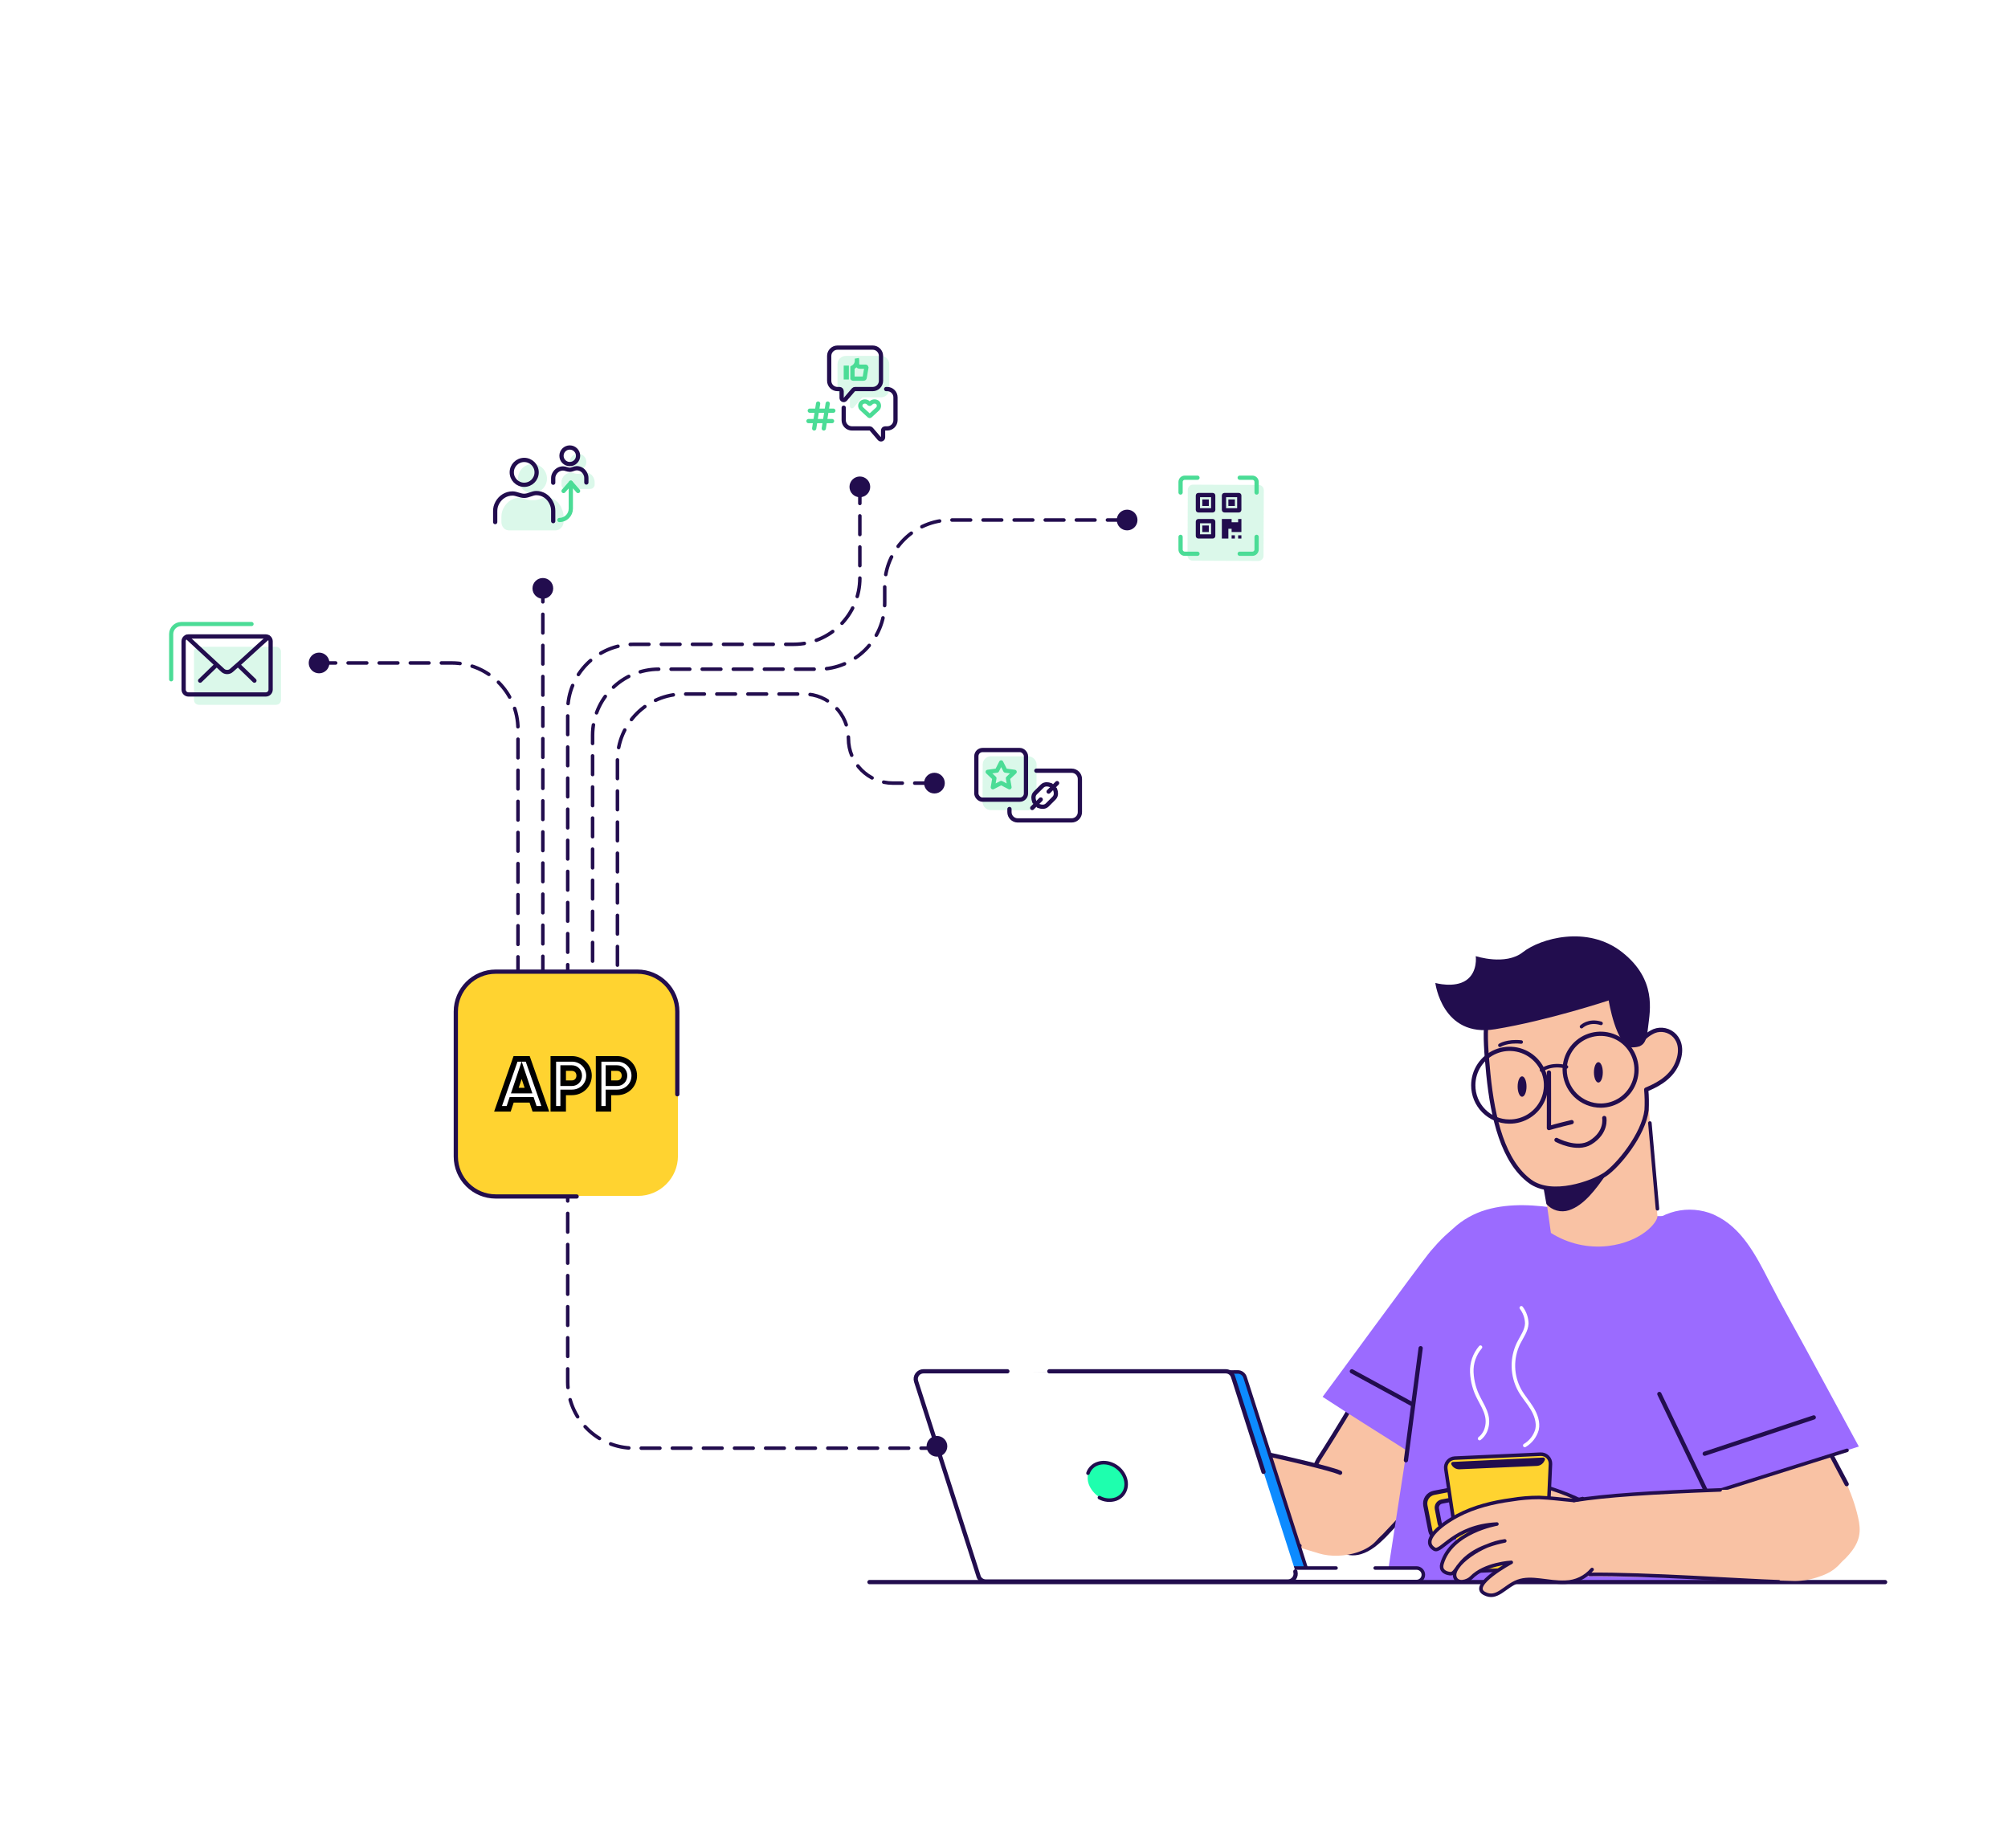 <svg width="804" height="740" viewBox="0 0 804 740" fill="none" xmlns="http://www.w3.org/2000/svg">
<g clip-path="url(#clip0_9246_327159)">
<path d="M445.505 591.609C447.853 589.919 450.575 588.823 453.439 588.414C453.951 588.345 454.56 588.276 454.826 587.863C454.896 587.718 454.933 587.558 454.933 587.396C454.933 587.235 454.896 587.075 454.826 586.929C454.275 585.258 452.201 584.442 450.283 584.314C446.727 584.226 443.242 585.319 440.373 587.421C437.944 589.083 433.943 592.062 432.93 594.746C432.114 596.909 433.549 598.59 435.879 598.128C439.763 597.351 442.467 593.664 445.505 591.609Z" fill="#F9C2A4" stroke="#220D4E" stroke-width="1.415" stroke-linecap="round" stroke-linejoin="round"/>
<path d="M429.302 597.253C430.099 596.627 430.828 595.919 431.475 595.139C435.624 590.842 440.452 586.723 445.918 584.235C448.278 583.154 450.284 581.286 448.966 578.483C448.101 576.664 446.793 576.517 445.033 577.117C440.766 578.601 435.005 580.627 432.094 584.206C430.866 585.972 429.749 587.815 428.752 589.721C427.582 591.589 426.126 592.13 424.72 593.517C422.892 595.316 423.954 596.899 426.107 597.518C426.622 597.729 427.181 597.815 427.736 597.769C428.292 597.723 428.828 597.546 429.302 597.253Z" fill="#F9C2A4" stroke="#220D4E" stroke-width="1.415" stroke-linecap="round" stroke-linejoin="round"/>
<path d="M443.41 578.779C443.469 578.543 443.882 578.71 443.873 578.956C443.863 579.201 443.627 579.369 443.45 579.526C442.122 580.666 442.28 582.731 442.565 584.442C442.601 584.864 442.736 585.271 442.958 585.632C443.231 585.94 443.566 586.188 443.941 586.359C446.504 588.093 448.599 590.433 450.037 593.173C450.163 593.457 450.368 593.699 450.627 593.871C450.837 593.966 451.065 594.013 451.296 594.008C454.914 594.225 456.772 594.992 456.782 590.636C456.782 589.289 456.782 587.932 456.782 586.575" fill="#F9C2A4"/>
<path d="M529.795 614.833C534.347 619.64 538.791 623.268 544.681 621.528C548.407 620.437 551.475 617.723 554.306 614.901C560.19 608.834 565.73 602.443 570.903 595.759L602.001 557.04C602.06 556.971 588.01 551.141 587.017 550.728L571.08 543.757L555.407 536.875C546.156 556.411 527.878 584.53 527.878 584.53C527.878 584.53 517.672 602.012 529.795 614.833Z" fill="#F9C2A4" stroke="#220D4E" stroke-width="1.7" stroke-linecap="round" stroke-linejoin="round"/>
<path d="M628.174 518.803C629.531 515.282 630.199 511.534 630.141 507.762C629.678 495.275 617.025 487.36 605.295 485.964C598.202 485.064 591.009 486.511 584.815 490.084C580.116 492.876 576.35 496.868 572.83 500.977C569.163 505.245 529.648 559.419 529.569 559.34L533.502 561.887C550.315 572.898 567.816 583.232 584.225 594.804C599.357 573.007 613.466 550.432 624.959 526.432C626.162 523.946 627.235 521.4 628.174 518.803Z" fill="#9B6BFF"/>
<path d="M567.569 563.441L541.288 549.125" stroke="#220D4E" stroke-width="1.7" stroke-linecap="round" stroke-linejoin="round"/>
<path d="M570.43 534.063C560.352 565.525 564.531 550.62 573.203 519.403C574.471 514.871 573.35 510.024 574.186 505.393C576.152 494.902 585.453 487.194 595.197 484.411C604.754 481.668 615.175 482.445 624.752 484.048C634.328 485.65 644.16 486.093 653.805 486.781C664.788 487.567 675.18 485.286 685.209 491.471C692.907 496.21 697.852 504.911 699.367 514.173C701.068 524.595 696.417 533.207 693.182 542.931C691.019 549.509 688.62 556.008 686.3 562.546C683.144 571.601 692.956 579.103 689.79 588.158L686.3 633.976H555.023L570.43 534.063Z" fill="#9B6BFF"/>
<path d="M348.14 633.523H754.79" stroke="#220D4E" stroke-width="1.7" stroke-linecap="round" stroke-linejoin="round"/>
<path d="M562.929 584.737L568.828 539.854" stroke="#220D4E" stroke-width="1.7" stroke-linecap="round" stroke-linejoin="round"/>
<path d="M612.777 605.236C619.571 614.94 629.845 613.033 638.448 609.621C638.956 609.457 639.398 609.137 639.713 608.706C640.027 608.275 640.197 607.756 640.198 607.222C640.176 606.796 640.062 606.38 639.864 606.003C639.133 604.636 637.996 603.53 636.609 602.837C628.891 598.285 620.701 595.896 612.551 593.536C610.858 592.983 609.116 592.595 607.349 592.376C606.933 592.29 606.5 592.363 606.136 592.582C605.771 592.8 605.503 593.148 605.383 593.556C605.197 594.387 605.272 595.256 605.599 596.043C607.192 600.536 610.506 601.982 612.777 605.236Z" fill="#F9C2A4" stroke="#220D4E" stroke-width="1.415" stroke-linecap="round" stroke-linejoin="round"/>
<path d="M592.218 609.139L590.252 599.121C590.03 597.983 589.367 596.98 588.406 596.331C587.446 595.682 586.267 595.441 585.129 595.66L574.176 597.774C573.614 597.882 573.077 598.1 572.599 598.416C572.12 598.732 571.708 599.138 571.387 599.613C571.066 600.088 570.841 600.621 570.726 601.183C570.611 601.745 570.607 602.323 570.716 602.886L572.682 612.905C572.79 613.468 573.009 614.004 573.324 614.483C573.64 614.961 574.047 615.373 574.522 615.694C574.996 616.016 575.53 616.241 576.091 616.356C576.653 616.471 577.232 616.474 577.795 616.366L588.747 614.252C589.311 614.145 589.848 613.927 590.328 613.612C590.808 613.297 591.221 612.89 591.543 612.416C591.865 611.941 592.091 611.407 592.207 610.845C592.323 610.283 592.327 609.703 592.218 609.139ZM585.631 610.703L579.387 611.902C579.064 611.971 578.731 611.974 578.406 611.912C578.082 611.85 577.773 611.723 577.499 611.54C577.224 611.357 576.988 611.121 576.806 610.845C576.624 610.57 576.499 610.26 576.438 609.936L575.337 604.233C575.269 603.91 575.267 603.577 575.33 603.253C575.393 602.929 575.519 602.621 575.702 602.347C575.885 602.072 576.121 601.837 576.396 601.654C576.671 601.472 576.979 601.346 577.303 601.284L583.537 600.074C583.86 600.007 584.193 600.005 584.516 600.068C584.84 600.13 585.149 600.257 585.423 600.44C585.698 600.623 585.933 600.859 586.115 601.134C586.298 601.408 586.424 601.717 586.486 602.041L587.587 607.743C587.656 608.066 587.66 608.4 587.598 608.724C587.537 609.049 587.411 609.358 587.229 609.633C587.047 609.909 586.812 610.145 586.538 610.329C586.263 610.512 585.955 610.64 585.631 610.703Z" fill="#FFD330" stroke="#220D4E" stroke-width="1.7" stroke-linecap="round" stroke-linejoin="round"/>
<path d="M581.846 607.871L578.896 588.207C578.818 587.685 578.851 587.153 578.992 586.644C579.133 586.135 579.38 585.662 579.715 585.254C580.05 584.846 580.467 584.514 580.939 584.277C581.411 584.041 581.928 583.906 582.455 583.881L616.867 582.308C617.389 582.287 617.91 582.375 618.396 582.565C618.883 582.756 619.325 583.044 619.694 583.414C620.064 583.783 620.353 584.225 620.543 584.712C620.733 585.198 620.821 585.719 620.8 586.241L619.089 624.438C619.046 625.38 618.651 626.272 617.984 626.938C617.316 627.604 616.423 627.996 615.481 628.037L588.413 629.276C587.475 629.327 586.551 629.026 585.823 628.431C585.095 627.836 584.617 626.991 584.481 626.06L583.959 622.56" fill="#FFD330"/>
<path d="M581.846 607.871L578.896 588.207C578.818 587.685 578.851 587.153 578.992 586.644C579.133 586.135 579.38 585.662 579.715 585.254C580.05 584.846 580.467 584.514 580.939 584.277C581.411 584.041 581.928 583.906 582.455 583.881L616.867 582.308C617.389 582.287 617.91 582.375 618.396 582.565C618.883 582.756 619.325 583.044 619.694 583.414C620.064 583.783 620.353 584.225 620.543 584.712C620.733 585.198 620.821 585.719 620.8 586.241L619.089 624.438C619.046 625.38 618.651 626.272 617.984 626.938C617.316 627.604 616.423 627.996 615.481 628.037L588.413 629.276C587.475 629.327 586.551 629.026 585.823 628.431C585.095 627.836 584.617 626.991 584.481 626.06L583.959 622.56" stroke="#220D4E" stroke-width="1.415" stroke-linecap="round" stroke-linejoin="round"/>
<path d="M617.909 584.353L617.703 584.747C617.48 585.193 617.142 585.573 616.724 585.846C616.306 586.119 615.822 586.276 615.324 586.3L584.353 587.647C583.82 587.667 583.293 587.533 582.834 587.261C582.375 586.989 582.005 586.59 581.767 586.113L617.909 584.353Z" fill="#220D4E" stroke="#220D4E" stroke-width="1.415" stroke-linecap="round" stroke-linejoin="round"/>
<path d="M610.516 578.808C612.915 577.394 614.676 575.108 615.432 572.427C616.061 569.547 614.97 566.528 613.465 564.031C611.961 561.533 609.936 559.292 608.5 556.726C606.921 553.849 606.053 550.635 605.971 547.354C605.889 544.073 606.595 540.82 608.028 537.868C609.316 535.282 611.204 532.834 611.322 529.953C611.266 527.687 610.499 525.497 609.129 523.69" stroke="white" stroke-width="1.415" stroke-linecap="round" stroke-linejoin="round"/>
<path d="M592.425 576.055C593.406 575.29 594.191 574.302 594.716 573.174C595.601 571.192 595.799 568.97 595.276 566.862C594.706 564.394 593.31 562.202 592.189 559.98C590.463 556.754 589.479 553.183 589.308 549.528C589.148 545.849 590.392 542.247 592.789 539.451" stroke="white" stroke-width="1.415" stroke-linecap="round" stroke-linejoin="round"/>
<path d="M468.218 574.531C490.114 577.756 518.617 585.12 535.636 589.81C543.954 592.091 554.956 602.945 553.658 611.578C552.193 621.272 537.346 624.871 528.095 622.039L471.069 604.686C471.069 604.686 457.353 572.938 468.218 574.531Z" fill="#F9C2A4"/>
<path d="M536.578 589.741C536.578 589.741 534.445 588.168 501.665 581.04" stroke="#220D4E" stroke-width="1.7" stroke-linecap="round" stroke-linejoin="round"/>
<path d="M448.042 607.282C450.305 607.041 452.581 606.939 454.856 606.977C460.441 607.085 466.477 607.193 471.079 603.516C477.047 598.738 476.368 590.685 473.448 584.678C471.639 580.971 469.437 577.245 465.642 575.466C455.623 570.776 444.749 573.617 434.7 576.527C433.555 576.798 432.455 577.235 431.436 577.825C430.722 578.302 430.063 578.856 429.47 579.477C425.675 583.272 422.037 587.244 418.596 591.374C418.272 591.663 418.016 592.02 417.846 592.419C417.676 592.819 417.596 593.25 417.612 593.684C417.695 594.019 417.857 594.329 418.084 594.589C418.524 595.117 419.086 595.53 419.722 595.791C420.358 596.051 421.048 596.152 421.732 596.083C426.776 595.523 430.581 589.82 434.455 587.234C438.132 584.767 442.566 583.547 446.764 585.416C448.627 586.178 450.114 587.644 450.903 589.496C451.956 592.259 449.576 593.783 447.787 595.395C445.82 597.175 443.176 597.971 440.6 598.561C438.024 599.151 435.349 599.603 433.019 600.871C430.689 602.14 428.791 604.411 428.791 607.085C428.772 607.572 428.876 608.056 429.096 608.491C429.784 609.681 431.466 609.71 432.822 609.543C438.063 608.835 442.959 607.793 448.042 607.282Z" fill="#F9C2A4" stroke="#220D4E" stroke-width="1.415" stroke-linecap="round" stroke-linejoin="round"/>
<path d="M474.785 602.847C465.032 601.962 466.113 604.567 461.02 605.02C455.927 605.472 445.889 574.039 454.344 573.233C462.8 572.427 474.942 573.075 479.288 579.515C483.634 585.955 484.529 603.732 474.785 602.847Z" fill="#F9C2A4"/>
<path d="M470.616 604.302C491.401 608.501 508.076 615.531 520.454 618.962" stroke="#220D4E" stroke-width="1.415" stroke-linecap="round" stroke-linejoin="round"/>
<path d="M489.75 577.638C483.084 576.399 476.447 575.003 469.732 574C463.017 572.998 456.272 572.034 449.429 572.968" stroke="#220D4E" stroke-width="1.415" stroke-linecap="round" stroke-linejoin="round"/>
<path d="M693.173 523.277C706.925 540.182 719.375 558.104 730.417 576.891C735.765 586.123 740.848 595.572 743.474 605.571C744.968 611.283 745.558 615.481 741.645 620.85C738.297 625.399 733.679 628.858 728.371 630.79C725.589 631.773 722.472 632.353 719.818 631.635C717.163 630.918 715.216 629.187 713.388 627.398C701.294 615.599 692.042 600.783 682.525 585.543C677.583 577.612 672.529 569.514 667.364 561.248C665.821 558.761 662.055 554.808 662.891 551.603C664.464 545.576 675.259 540.483 679.713 536.206C684.167 531.929 688.66 527.593 693.173 523.277Z" fill="#F9C2A4"/>
<path d="M717.212 552.35L739.413 594.303" stroke="#220D4E" stroke-width="1.7" stroke-linecap="round" stroke-linejoin="round"/>
<path d="M686.026 486.289C681.184 484.268 675.823 483.845 670.724 485.083C665.626 486.321 661.056 489.155 657.68 493.172C650.719 501.322 648.497 513.819 650.965 525.44C652.383 531.212 654.359 536.833 656.864 542.223C663.038 556.644 669.688 570.841 676.813 584.816C679.487 590.056 681.405 598.226 687.363 597.194C691.718 596.437 696.074 594.451 700.272 593.133L743.887 579.369C744.012 579.319 744.14 579.276 744.27 579.241L723.623 541.181C718.56 531.821 713.26 522.559 708.403 513.081C702.986 502.492 697.273 491.451 686.517 486.535L686.026 486.289Z" fill="#9B6BFF"/>
<path d="M682.564 582.112L726.228 567.58" stroke="#220D4E" stroke-width="1.7" stroke-linecap="round" stroke-linejoin="round"/>
<path d="M683.233 597.4L664.404 558.2" stroke="#220D4E" stroke-width="1.7" stroke-linecap="round" stroke-linejoin="round"/>
<path d="M684.049 598.236L739.551 580.764" stroke="#220D4E" stroke-width="1.415" stroke-linecap="round" stroke-linejoin="round"/>
<path d="M627.013 601.933L627.19 601.746C628.39 600.625 630.14 600.409 631.791 600.252C640.414 599.406 676.635 596.82 686.123 596.663C695.257 596.506 704.489 596.152 713.653 596.584C718.073 596.689 722.459 597.377 726.7 598.629C730.632 599.898 735.293 602.13 737.633 605.649C740.144 609.277 741.197 613.718 740.582 618.087C740.202 620.405 739.321 622.613 738.002 624.557C736.683 626.501 734.957 628.134 732.943 629.344C731.533 630.152 730.044 630.811 728.499 631.311C725.345 632.453 722.021 633.055 718.667 633.09C716.907 633.09 682.121 631.97 673.174 631.812L646.834 631.34L634.948 631.134C632.627 628.184 630.7 625.235 628.016 622.698C622.864 617.782 624.162 611.971 625.519 605.669C625.679 604.314 626.194 603.025 627.013 601.933Z" fill="#F9C2A4"/>
<path d="M633.748 600.065C633.896 600.114 630.051 600.802 630.199 600.842C625.696 600.468 620.79 599.77 616.277 599.632C612.6 599.625 608.93 599.927 605.304 600.537C597.881 601.52 590.311 603.359 583.674 606.869C576.359 610.733 568.926 617.064 574.324 620.319C577.087 621.97 582.081 611.126 599.356 610.27C599.356 610.27 581.029 613.348 577.362 626.208C576.674 628.627 578.257 629.846 580.528 630.141C584.116 630.623 582.799 621.174 602.512 617.035C593.241 618.116 581.049 626.867 582.534 631.488C583.517 634.565 587.646 633.258 589.072 631.773C594.479 626.149 605.108 625.618 605.108 625.618C605.108 625.618 588.177 634.703 594.293 638.046C599.376 640.818 602.296 635.273 607.762 633.228C613.229 631.183 619.797 633.887 626.817 633.562C628.85 633.517 630.851 633.04 632.686 632.164C634.522 631.287 636.151 630.032 637.465 628.479" fill="#F9C2A4"/>
<path d="M633.748 600.065C633.896 600.114 630.051 600.802 630.199 600.842C625.696 600.468 620.79 599.77 616.277 599.632C612.6 599.625 608.93 599.927 605.304 600.537C597.881 601.52 590.311 603.359 583.674 606.869C576.359 610.733 568.926 617.064 574.324 620.319C577.087 621.97 582.081 611.126 599.356 610.27C599.356 610.27 581.029 613.348 577.362 626.208C576.674 628.627 578.257 629.846 580.528 630.141C584.116 630.623 582.799 621.174 602.512 617.035C593.241 618.116 581.049 626.867 582.534 631.488C583.517 634.565 587.646 633.258 589.072 631.773C594.479 626.149 605.108 625.618 605.108 625.618C605.108 625.618 588.177 634.703 594.293 638.046C599.376 640.818 602.296 635.273 607.762 633.228C613.229 631.183 619.797 633.887 626.817 633.562C628.85 633.517 630.851 633.04 632.686 632.164C634.522 631.287 636.151 630.032 637.465 628.479" stroke="#220D4E" stroke-width="1.415" stroke-linecap="round" stroke-linejoin="round"/>
<path d="M641.987 628.174C631.703 626.257 632.332 627.742 626.718 627.437C621.104 627.132 617.407 601.785 626.718 602.247C636.029 602.71 648.889 604.745 652.114 610.231C655.339 615.717 652.272 630.082 641.987 628.174Z" fill="#F9C2A4"/>
<path d="M636.482 630.436C658.663 630.19 697.647 632.913 712.257 633.385" stroke="#220D4E" stroke-width="1.415" stroke-linecap="round" stroke-linejoin="round"/>
<path d="M688.768 596.614C660.659 597.676 643.187 598.787 630.199 600.842" stroke="#220D4E" stroke-width="1.415" stroke-linecap="round" stroke-linejoin="round"/>
<path d="M472.294 596.84C474.222 596.014 476.066 595.003 477.8 593.822L472.294 596.84Z" fill="#F9C2A4"/>
<path d="M472.294 596.84C474.222 596.014 476.066 595.003 477.8 593.822" stroke="#220D4E" stroke-width="1.415" stroke-linecap="round" stroke-linejoin="round"/>
<path d="M371.526 553.156C370.887 551.19 371.162 550.777 373.256 550.777L495.576 549.371C496.232 549.369 496.873 549.577 497.403 549.965C497.933 550.352 498.327 550.898 498.525 551.524L523.42 629.266C523.569 629.729 523.606 630.222 523.528 630.703C523.45 631.184 523.26 631.639 522.972 632.032C522.684 632.426 522.308 632.745 521.873 632.965C521.438 633.185 520.957 633.298 520.47 633.297H399.468C398.812 633.3 398.172 633.094 397.642 632.709C397.111 632.323 396.718 631.778 396.518 631.153L371.526 553.156Z" fill="#0D8BFF" stroke="#220D4E" stroke-width="1.415" stroke-linecap="round" stroke-linejoin="round"/>
<path d="M567.212 627.889H394.867C393.374 627.889 392.163 629.1 392.163 630.593C392.163 632.086 393.374 633.297 394.867 633.297H567.212C568.705 633.297 569.915 632.086 569.915 630.593C569.915 629.1 568.705 627.889 567.212 627.889Z" fill="white"/>
<path d="M534.943 627.889H394.857C394.14 627.889 393.452 628.174 392.945 628.681C392.438 629.188 392.153 629.876 392.153 630.593C392.153 631.31 392.438 631.998 392.945 632.505C393.452 633.012 394.14 633.297 394.857 633.297H567.202C567.919 633.297 568.607 633.012 569.114 632.505C569.621 631.998 569.906 631.31 569.906 630.593C569.906 629.876 569.621 629.188 569.114 628.681C568.607 628.174 567.919 627.889 567.202 627.889H550.625" stroke="#220D4E" stroke-width="1.415" stroke-linecap="round" stroke-linejoin="round"/>
<path d="M515.751 633.297H393.392C393.132 633.297 392.878 633.214 392.668 633.06C392.458 632.906 392.302 632.69 392.222 632.441L391.829 631.232V631.153L366.836 553.156C366.197 551.19 369.314 549.538 371.408 549.538L492.135 549.125C492.396 549.126 492.651 549.21 492.863 549.363C493.074 549.516 493.232 549.732 493.315 549.981L493.718 551.278L505.9 589.387L513.765 613.849L518.74 629.374C518.868 629.834 518.887 630.318 518.796 630.786C518.706 631.255 518.508 631.697 518.219 632.077C517.929 632.457 517.556 632.764 517.128 632.976C516.7 633.188 516.229 633.297 515.751 633.297Z" fill="white"/>
<path d="M518.66 629.266V629.355C518.789 629.812 518.81 630.294 518.723 630.761C518.635 631.228 518.441 631.669 518.156 632.049C517.871 632.429 517.502 632.739 517.078 632.953C516.654 633.168 516.186 633.283 515.711 633.288H394.748C394.102 633.295 393.47 633.1 392.941 632.73C392.412 632.359 392.012 631.832 391.798 631.223V631.144L366.806 553.147C366.657 552.683 366.62 552.191 366.697 551.71C366.775 551.229 366.966 550.773 367.253 550.38C367.541 549.987 367.918 549.668 368.353 549.448C368.787 549.228 369.268 549.114 369.755 549.116H403.351M420.164 549.116H490.757C491.415 549.111 492.056 549.318 492.587 549.706C493.119 550.094 493.511 550.642 493.707 551.269L505.899 589.388" stroke="#220D4E" stroke-width="1.7" stroke-linecap="round" stroke-linejoin="round"/>
<path d="M446.728 600.31C442.441 601.825 438.125 598.934 436.267 595.109C434.586 591.658 435.667 587.44 439.462 586.093C443.257 584.746 448.016 586.821 450.022 590.744C452.027 594.667 450.553 598.954 446.728 600.31Z" fill="#1EFFAE"/>
<path d="M435.628 589.908C435.934 589.022 436.439 588.218 437.104 587.557C437.768 586.896 438.575 586.395 439.462 586.093C443.287 584.736 448.016 586.821 450.022 590.744C452.028 594.667 450.553 598.953 446.728 600.31C445.656 600.66 444.523 600.785 443.4 600.679C442.277 600.572 441.187 600.236 440.2 599.691" stroke="#220D4E" stroke-width="1.415" stroke-linecap="round" stroke-linejoin="round"/>
<path d="M618.165 473.832L620.986 493.702C627.802 498.025 635.898 499.872 643.915 498.933C657.237 497.32 663.637 489.523 663.637 487.026L659.361 433.491L618.165 473.832Z" fill="#F9C2A4"/>
<path d="M628.213 484.628C626.629 485.146 624.926 485.186 623.319 484.742C621.712 484.298 620.271 483.389 619.178 482.13L617.152 470.794C618.583 470.705 620.018 470.705 621.449 470.794C623.651 471.02 628.174 472.947 631.92 470.794C634.87 469.073 643.64 463.735 648.487 458.779C647.198 463.052 645.266 467.104 642.755 470.794C639.137 475.907 634.378 482.612 628.213 484.628Z" fill="#220D4E"/>
<path d="M662.3 412.893C659.84 413.993 657.741 415.765 656.244 418.006C655.261 413.001 654.278 408.301 653.599 404.742C651.633 394.252 637.268 392.875 623.671 394.91C611.223 396.749 595.728 405.322 595.158 409.865C594.588 414.407 595.089 421.663 595.944 430.207C597.695 447.836 601.844 465.15 612.659 473.084C621.508 479.544 637.622 473.664 642.715 470.263C647.808 466.861 658.151 454.305 659.282 444.522C659.437 441.783 659.391 439.036 659.144 436.303C661.927 435.094 668.907 432.321 671.592 425.665C675.574 415.872 667.964 410.622 662.3 412.893Z" fill="#F9C2A4" stroke="#220D4E" stroke-width="1.7" stroke-linecap="round" stroke-linejoin="round"/>
<path d="M609.433 439.174C610.417 439.174 611.213 437.346 611.213 435.084C611.213 432.823 610.417 431.004 609.433 431.004C608.45 431.004 607.664 432.833 607.664 435.084C607.664 437.336 608.46 439.174 609.433 439.174Z" fill="#220D4E"/>
<path d="M639.991 433.491C640.975 433.491 641.761 431.663 641.761 429.401C641.761 427.14 640.975 425.321 639.991 425.321C639.008 425.321 638.212 427.16 638.212 429.401C638.212 431.643 639.008 433.491 639.991 433.491Z" fill="#220D4E"/>
<path d="M629.285 449.34C629.285 449.34 622.854 450.884 620.19 451.71C620.239 444.296 620.19 436.883 620.19 429.479" stroke="#220D4E" stroke-width="1.7" stroke-linecap="round" stroke-linejoin="round"/>
<path d="M623.218 456.469C623.218 456.469 631.31 460.883 636.806 457.521C643.472 453.431 642.351 447.689 642.351 447.689" stroke="#220D4E" stroke-width="1.7" stroke-linecap="round" stroke-linejoin="round"/>
<path d="M600.555 418.566C600.555 418.566 603.397 416.679 609.079 417.259" stroke="#220D4E" stroke-width="1.415" stroke-linecap="round" stroke-linejoin="round"/>
<path d="M633.237 411.104C633.237 411.104 636.079 408.233 641.054 409.796" stroke="#220D4E" stroke-width="1.415" stroke-linecap="round" stroke-linejoin="round"/>
<path d="M574.707 393.613C574.707 393.613 577.401 415.617 598.628 412.136C619.856 408.656 644.111 400.613 644.111 400.613C644.111 400.613 647.061 418.989 653.353 419.412C658.485 419.412 659.252 417.131 659.94 410.937C660.629 404.742 663.411 392.256 649.499 381.293C635.587 370.331 616.709 375.787 609.748 381.293C602.787 386.799 590.89 382.866 590.89 382.866C590.89 382.866 591.785 389.267 587.066 392.521C582.346 395.776 574.707 393.613 574.707 393.613Z" fill="#220D4E"/>
<path d="M604.292 449.115C607.179 449.148 610.011 448.322 612.427 446.742C614.844 445.162 616.736 442.9 617.864 440.242C618.991 437.585 619.304 434.652 618.761 431.816C618.218 428.981 616.845 426.371 614.815 424.318C612.785 422.264 610.191 420.861 607.362 420.285C604.533 419.71 601.597 419.988 598.926 421.085C596.256 422.182 593.972 424.048 592.364 426.447C590.757 428.845 589.898 431.666 589.898 434.553C589.887 436.455 590.25 438.34 590.967 440.101C591.684 441.862 592.741 443.464 594.078 444.817C595.415 446.169 597.005 447.244 598.757 447.982C600.51 448.719 602.391 449.104 604.292 449.115V449.115Z" stroke="#220D4E" stroke-width="1.7" stroke-linecap="round" stroke-linejoin="round"/>
<path d="M641.054 442.724C643.891 442.689 646.654 441.815 648.996 440.214C651.339 438.612 653.155 436.354 654.216 433.722C655.278 431.091 655.538 428.205 654.963 425.426C654.388 422.648 653.004 420.101 650.986 418.107C648.967 416.113 646.404 414.761 643.619 414.22C640.833 413.679 637.95 413.974 635.332 415.068C632.714 416.162 630.478 418.005 628.905 420.367C627.332 422.728 626.493 425.502 626.493 428.339C626.519 432.177 628.067 435.847 630.797 438.544C633.527 441.241 637.216 442.745 641.054 442.724V442.724Z" stroke="#220D4E" stroke-width="1.7" stroke-linecap="round" stroke-linejoin="round"/>
<path d="M617.25 428.516C617.25 428.516 620.996 425.616 627.2 427.228" stroke="#220D4E" stroke-width="1.415" stroke-linecap="round" stroke-linejoin="round"/>
<path d="M660.609 449.684L663.638 484.047" stroke="#220D4E" stroke-width="1.415" stroke-linecap="round" stroke-linejoin="round"/>
</g>
<g filter="url(#filter0_d_9246_327159)">
<path d="M53.094 265.471C53.094 244.853 69.808 228.139 90.426 228.139C111.044 228.139 127.758 244.853 127.758 265.471C127.758 286.089 111.044 302.803 90.426 302.803C69.808 302.803 53.094 286.089 53.094 265.471Z" fill="white"/>
</g>
<g filter="url(#filter1_d_9246_327159)">
<path d="M374.148 313.587C374.148 334.205 390.862 350.919 411.48 350.919C432.098 350.919 448.812 334.205 448.812 313.587C448.812 292.97 432.098 276.256 411.48 276.256C390.862 276.256 374.148 292.97 374.148 313.587Z" fill="white"/>
</g>
<g filter="url(#filter2_d_9246_327159)">
<path d="M306.951 157.623C306.951 137.006 323.665 120.292 344.283 120.292C364.9 120.292 381.614 137.006 381.614 157.623C381.614 178.241 364.9 194.955 344.283 194.955C323.665 194.955 306.951 178.241 306.951 157.623Z" fill="white"/>
</g>
<g filter="url(#filter3_d_9246_327159)">
<path d="M180.022 196.614C180.022 217.232 196.736 233.946 217.354 233.946C237.972 233.946 254.686 217.232 254.686 196.614C254.686 175.997 237.972 159.283 217.354 159.283C196.736 159.283 180.022 175.997 180.022 196.614Z" fill="white"/>
</g>
<g filter="url(#filter4_d_9246_327159)">
<path d="M451.301 208.229C451.301 228.847 468.015 245.561 488.633 245.561C509.25 245.561 525.964 228.847 525.964 208.229C525.964 187.611 509.25 170.897 488.633 170.897C468.015 170.897 451.301 187.611 451.301 208.229Z" fill="white"/>
</g>
<path d="M126.928 265.47C126.928 265.47 150.476 265.47 180.851 265.47C195.512 265.47 207.399 277.356 207.399 292.018L207.399 447.567" stroke="#220D4E" stroke-width="1.41" stroke-miterlimit="16" stroke-linecap="round" stroke-linejoin="round" stroke-dasharray="7.47 4.98"/>
<path d="M450.886 208.228L380.785 208.228C366.123 208.228 354.238 220.114 354.238 234.776L354.238 241.412C354.238 256.074 342.352 267.959 327.691 267.959L263.812 267.959C249.15 267.959 237.265 279.845 237.265 294.506L237.265 447.152" stroke="#220D4E" stroke-width="1.41" stroke-miterlimit="16" stroke-linecap="round" stroke-linejoin="round" stroke-dasharray="7.47 4.98"/>
<path d="M373.733 313.587L357.556 313.587C347.705 313.587 339.72 305.602 339.72 295.751V295.751C339.72 285.9 331.734 277.915 321.883 277.915L273.767 277.915C259.105 277.915 247.22 289.8 247.22 304.462L247.22 457.107" stroke="#220D4E" stroke-width="1.41" stroke-miterlimit="16" stroke-linecap="round" stroke-linejoin="round" stroke-dasharray="7.47 4.98"/>
<path d="M217.354 233.531L217.354 393" stroke="#220D4E" stroke-width="1.4" stroke-miterlimit="16" stroke-linecap="round" stroke-linejoin="round" stroke-dasharray="7.47 4.98"/>
<path d="M344.283 194.125L344.283 231.457C344.283 246.119 332.397 258.004 317.736 258.004L253.857 258.004C239.195 258.004 227.31 269.89 227.31 284.551L227.31 553.34C227.31 568.002 239.195 579.888 253.857 579.888L373 579.888" stroke="#220D4E" stroke-width="1.41" stroke-miterlimit="16" stroke-linecap="round" stroke-linejoin="round" stroke-dasharray="7.47 4.98"/>
<circle cx="374.148" cy="313.587" r="4.148" transform="rotate(-90 374.148 313.587)" fill="#220D4E"/>
<circle cx="375.148" cy="579.148" r="4.148" transform="rotate(-90 375.148 579.148)" fill="#220D4E"/>
<circle cx="344.282" cy="194.955" r="4.148" transform="rotate(-90 344.282 194.955)" fill="#220D4E"/>
<circle cx="127.758" cy="265.471" r="4.148" transform="rotate(-90 127.758 265.471)" fill="#220D4E"/>
<circle cx="217.354" cy="235.605" r="4.148" transform="rotate(-90 217.354 235.605)" fill="#220D4E"/>
<circle cx="451.3" cy="208.229" r="4.148" transform="rotate(-90 451.3 208.229)" fill="#220D4E"/>
<rect x="182.511" y="389.081" width="88.937" height="89.8" rx="16" fill="#FFD330"/>
<path d="M230.883 479.106H198.511C189.675 479.106 182.511 471.943 182.511 463.106V405.081C182.511 396.244 189.675 389.081 198.511 389.081H255.193C264.029 389.081 271.193 396.244 271.193 405.081V438.185" stroke="#220D4E" stroke-width="1.7" stroke-linecap="round"/>
<path opacity="0.2" d="M225.004 203.93C224.842 203.585 224.842 203.413 224.68 203.068C224.399 202.468 223.996 201.999 223.683 201.547C223.591 201.414 223.495 201.284 223.38 201.17C222.951 200.747 222.523 200.442 222.095 200.138C220.963 199.448 219.671 199.103 218.378 199.103C218.059 199.103 217.747 199.185 217.46 199.322C215.989 200.024 214.531 200.31 213.206 200.31C211.898 200.31 210.459 200.031 209.124 199.473C208.829 199.35 208.515 199.276 208.196 199.276C206.903 199.276 205.61 199.62 204.479 200.31C203.348 200.999 202.378 202.034 201.732 203.24C201.085 204.275 200.762 205.654 200.762 207.033V209.102C200.762 209.963 201.085 210.825 201.732 211.515C202.217 212.032 203.025 212.377 203.833 212.377H222.418C223.226 212.377 224.034 212.032 224.68 211.343C225.327 210.653 225.65 209.963 225.65 208.929V206.861C225.65 205.999 225.488 204.964 225.004 203.93Z" fill="#4BDC96"/>
<path opacity="0.2" d="M237.749 191.562C237.663 191.389 237.663 191.303 237.577 191.131C237.429 190.836 237.219 190.604 237.053 190.381C236.998 190.308 236.941 190.235 236.874 190.173C236.648 189.966 236.423 189.816 236.198 189.665C235.594 189.321 234.905 189.148 234.215 189.148C234.045 189.148 233.878 189.189 233.723 189.259C232.94 189.609 232.163 189.752 231.457 189.752C230.76 189.752 229.993 189.612 229.282 189.334C229.124 189.272 228.956 189.234 228.785 189.234C228.096 189.234 227.406 189.407 226.803 189.752C226.199 190.096 225.682 190.613 225.337 191.217C224.993 191.734 224.82 192.423 224.82 193.113V194.147C224.82 194.578 224.993 195.009 225.337 195.354C225.596 195.613 226.027 195.785 226.458 195.785H236.37C236.801 195.785 237.232 195.613 237.577 195.268C237.921 194.923 238.094 194.578 238.094 194.061V193.027C238.094 192.596 238.008 192.079 237.749 191.562Z" fill="#4BDC96"/>
<circle opacity="0.2" cx="213.206" cy="191.637" r="5.807" fill="#4BDC96"/>
<circle opacity="0.2" cx="231.458" cy="185" r="3.318" fill="#4BDC96"/>
<path d="M228.554 193.296L228.554 203.666C228.554 206.186 226.511 208.229 223.991 208.229V208.229" stroke="#4BDC96" stroke-width="1.7" stroke-linecap="round" stroke-linejoin="round"/>
<path d="M225.65 196.614L228.554 193.296L231.458 196.614" stroke="#4BDC96" stroke-width="1.7" stroke-linecap="round" stroke-linejoin="round"/>
<path d="M198.273 209.058V204.703C198.273 203.44 198.496 202.46 199.178 201.231C200.389 199.049 202.649 197.602 205.212 197.602C206.767 197.602 208.233 198.548 209.888 198.548C211.621 198.548 213.114 197.444 214.715 197.444C217.283 197.444 219.414 198.881 220.597 201.073C221.265 202.31 221.502 203.351 221.502 204.545V208.678" stroke="#220D4E" stroke-width="1.7" stroke-linecap="round" stroke-linejoin="round"/>
<circle cx="209.888" cy="189.148" r="4.978" stroke="#220D4E" stroke-width="1.7"/>
<path d="M221.502 193.296V191.536C221.502 190.832 221.63 190.286 222.02 189.601C222.711 188.384 224.003 187.577 225.467 187.577C226.356 187.577 227.194 188.105 228.139 188.105C229.13 188.105 229.983 187.489 230.897 187.489C232.365 187.489 233.583 188.291 234.259 189.513C234.64 190.202 234.776 190.783 234.776 191.448V193.208" stroke="#220D4E" stroke-width="1.7" stroke-linecap="round" stroke-linejoin="round"/>
<circle cx="228.139" cy="182.511" r="3.318" stroke="#220D4E" stroke-width="1.7"/>
<path opacity="0.2" d="M356.067 145.839C356.067 144.006 354.581 142.52 352.749 142.52H338.646C336.813 142.52 335.327 144.006 335.327 145.839V155.794C335.327 157.626 336.813 159.112 338.646 159.112H339.475C339.933 159.112 340.305 159.484 340.305 159.942V162.677C340.305 163.447 341.263 163.801 341.764 163.217L345.034 159.402C345.192 159.218 345.422 159.112 345.664 159.112H352.749C354.581 159.112 356.067 157.627 356.067 155.794V145.839Z" fill="#4BDC96"/>
<path d="M324.232 164.452H333.668" stroke="#4BDC96" stroke-width="1.7" stroke-linecap="round"/>
<path d="M323.713 168.618H333.149" stroke="#4BDC96" stroke-width="1.7" stroke-linecap="round"/>
<path d="M331.417 161.601L329.845 171.556" stroke="#4BDC96" stroke-width="1.7" stroke-linecap="round"/>
<path d="M327.572 161.601L326 171.556" stroke="#4BDC96" stroke-width="1.7" stroke-linecap="round"/>
<path d="M351.382 163.766L348.4 166.518C348.312 166.599 348.137 166.599 348.049 166.518L344.979 163.685C344.278 163.038 344.278 161.905 344.979 161.257C345.681 160.61 346.909 160.61 347.61 161.257L348.049 161.662C348.137 161.743 348.312 161.743 348.4 161.662L348.838 161.257C349.54 160.61 350.768 160.61 351.469 161.257C352.083 161.986 352.083 163.119 351.382 163.766Z" stroke="#4BDC96" stroke-width="1.7"/>
<path d="M343.102 144.429V143.613C343.144 143.736 343.176 143.909 343.176 144.119V145.667C343.176 145.891 343.229 146.218 343.485 146.486C343.749 146.762 344.082 146.826 344.322 146.826H346.589C346.641 146.826 346.727 146.852 346.804 146.929C346.863 146.987 346.906 147.063 346.918 147.157L346.91 147.2C346.894 147.289 346.87 147.418 346.841 147.574C346.784 147.888 346.707 148.315 346.627 148.768C346.468 149.66 346.29 150.694 346.238 151.137C346.206 151.4 346.129 151.484 346.092 151.514C346.048 151.551 345.923 151.625 345.603 151.625H341.562C341.488 151.625 341.416 151.601 341.368 151.566C341.349 151.552 341.336 151.539 341.328 151.527V151.526V151.526V151.525V151.524V151.524V151.523V151.523V151.522V151.521V151.521V151.52V151.52V151.519V151.518V151.518V151.517V151.517V151.516V151.515V151.515V151.514V151.514V151.513V151.512V151.512V151.511V151.51V151.51V151.509V151.509V151.508V151.507V151.507V151.506V151.506V151.505V151.504V151.504V151.503V151.503V151.502V151.501V151.501V151.5V151.5V151.499V151.498V151.498V151.497V151.497V151.496V151.495V151.495V151.494V151.494V151.493V151.492V151.492V151.491V151.491V151.49V151.489V151.489V151.488V151.488V151.487V151.486V151.486V151.485V151.484V151.484V151.483V151.483V151.482V151.481V151.481V151.48V151.48V151.479V151.478V151.478V151.477V151.477V151.476V151.475V151.475V151.474V151.474V151.473V151.472V151.472V151.471V151.471V151.47V151.469V151.469V151.468V151.468V151.467V151.466V151.466V151.465V151.465V151.464V151.463V151.463V151.462V151.462V151.461V151.46V151.46V151.459V151.459V151.458V151.457V151.457V151.456V151.455V151.455V151.454V151.454V151.453V151.452V151.452V151.451V151.451V151.45V151.449V151.449V151.448V151.448V151.447V151.446V151.446V151.445V151.445V151.444V151.443V151.443V151.442V151.442V151.441V151.44V151.44V151.439V151.439V151.438V151.437V151.437V151.436V151.436V151.435V151.434V151.434V151.433V151.433V151.432V151.431V151.431V151.43V151.429V151.429V151.428V151.428V151.427V151.426V151.426V151.425V151.425V151.424V151.423V151.423V151.422V151.422V151.421V151.42V151.42V151.419V151.419V151.418V151.417V151.417V151.416V151.416V151.415V151.414V151.414V151.413V151.413V151.412V151.411V151.411V151.41V151.41V151.409V151.408V151.408V151.407V151.407V151.406V151.405V151.405V151.404V151.403V151.403V151.402V151.402V151.401V151.4V151.4V151.399V151.399V151.398V151.397V151.397V151.396V151.396V151.395V151.394V151.394V151.393V151.393V151.392V151.391V151.391V151.39V151.39V151.389V151.388V151.388V151.387V151.387V151.386V151.385V151.385V151.384V151.384V151.383V151.382V151.382V151.381V151.381V151.38V151.379V151.379V151.378V151.378V151.377V151.376V151.376V151.375V151.374V151.374V151.373V151.373V151.372V151.371V151.371V151.37V151.37V151.369V151.368V151.368V151.367V151.367V151.366V151.365V151.365V151.364V151.364V151.363V151.362V151.362V151.361V151.361V151.36V151.359V151.359V151.358V151.358V151.357V151.356V151.356V151.355V151.355V151.354V151.353V151.353V151.352V151.352V151.351V151.35V151.35V151.349V151.348V151.348V151.347V151.347V151.346V151.345V151.345V151.344V151.344V151.343V151.342V151.342V151.341V151.341V147.23C342.042 146.829 343.102 145.987 343.102 144.429ZM338.666 147.239H339.036V151.11H338.666V147.239Z" stroke="#4BDC96" stroke-width="1.7"/>
<path d="M352.749 142.52C352.749 140.688 351.263 139.202 349.43 139.202H335.327C333.494 139.202 332.009 140.688 332.009 142.52V152.475C332.009 154.308 333.494 155.794 335.327 155.794H336.157C336.615 155.794 336.986 156.165 336.986 156.623V159.358C336.986 160.129 337.945 160.483 338.446 159.898L341.716 156.084C341.873 155.9 342.103 155.794 342.346 155.794H349.43C351.263 155.794 352.749 154.308 352.749 152.475V142.52Z" stroke="#220D4E" stroke-width="1.7" stroke-miterlimit="10" stroke-linecap="round" stroke-linejoin="round"/>
<path d="M354.823 155.794H355.238C357.07 155.794 358.556 157.279 358.556 159.112V168.238C358.556 170.07 357.07 171.556 355.238 171.556H354.408C353.95 171.556 353.579 171.927 353.579 172.386V175.121C353.579 175.891 352.62 176.245 352.119 175.66L348.849 171.846C348.692 171.662 348.462 171.556 348.219 171.556H341.135C339.302 171.556 337.816 170.07 337.816 168.238V163.26" stroke="#220D4E" stroke-width="1.7" stroke-miterlimit="10" stroke-linecap="round" stroke-linejoin="round"/>
<path opacity="0.2" d="M415.047 306.214C415.055 304.381 413.575 302.889 411.743 302.881L396.81 302.817C394.977 302.809 393.485 304.289 393.478 306.121L393.414 321.054C393.406 322.887 394.885 324.379 396.718 324.386L411.65 324.45C413.483 324.458 414.975 322.979 414.983 321.146L415.047 306.214Z" fill="#4BDC96"/>
<rect x="390.931" y="300.334" width="19.869" height="19.869" rx="2.468" stroke="#220D4E" stroke-width="1.7"/>
<path fill-rule="evenodd" clip-rule="evenodd" d="M399.204 308.565L400.866 305.292L402.527 308.565L406.258 309.086L403.579 311.631L404.196 315.247L400.866 313.528L397.535 315.247L398.152 311.631L395.473 309.086L399.204 308.565Z" stroke="#4BDC96" stroke-width="1.7" stroke-linecap="round" stroke-linejoin="round"/>
<path d="M404.184 323.957V325.202C404.184 327.034 405.669 328.52 407.502 328.52H429.071C430.904 328.52 432.39 327.034 432.39 325.202V311.928C432.39 310.096 430.904 308.61 429.071 308.61H414.96" stroke="#220D4E" stroke-width="1.7" stroke-linecap="round" stroke-linejoin="round"/>
<path d="M420.838 314.438L420.092 314.214C420.092 314.214 418.413 313.655 417.294 314.774L414.495 317.572C413.376 318.691 413.936 320.37 413.936 320.37L414.16 321.116" stroke="#220D4E" stroke-width="1.7" stroke-miterlimit="10" stroke-linecap="round"/>
<path d="M422.417 316.016L422.641 316.762C422.641 316.762 423.2 318.44 422.081 319.56L419.283 322.358C418.164 323.477 416.485 322.917 416.485 322.917L415.738 322.693" stroke="#220D4E" stroke-width="1.7" stroke-miterlimit="10" stroke-linecap="round"/>
<path d="M416.71 320.144L413.31 323.543" stroke="#220D4E" stroke-width="1.7" stroke-miterlimit="10" stroke-linecap="round"/>
<path d="M419.866 316.987L423.266 313.588" stroke="#220D4E" stroke-width="1.7" stroke-miterlimit="10" stroke-linecap="round"/>
<path opacity="0.2" d="M506.03 196.269C506.035 195.123 505.109 194.19 503.963 194.185L477.672 194.072C476.526 194.067 475.593 194.993 475.588 196.139L475.475 222.43C475.47 223.576 476.396 224.509 477.542 224.514L503.833 224.627C504.979 224.632 505.912 223.706 505.917 222.56L506.03 196.269Z" fill="#4BDC96"/>
<path d="M479.802 204.363C479.711 204.363 479.638 204.289 479.638 204.198V198.399C479.638 198.308 479.711 198.235 479.802 198.235H485.601C485.692 198.235 485.766 198.308 485.766 198.399V204.198C485.766 204.289 485.692 204.363 485.601 204.363H479.802ZM490.075 198.399C490.075 198.308 490.149 198.235 490.24 198.235H496.038C496.129 198.235 496.203 198.308 496.203 198.399V204.198C496.203 204.289 496.129 204.363 496.038 204.363H490.24C490.149 204.363 490.075 204.289 490.075 204.198V198.399ZM479.802 214.8C479.711 214.8 479.638 214.726 479.638 214.635V208.837C479.638 208.746 479.711 208.672 479.802 208.672H485.601C485.692 208.672 485.766 208.746 485.766 208.837V214.635C485.766 214.726 485.692 214.8 485.601 214.8H479.802Z" stroke="#220D4E" stroke-width="1.7" stroke-linejoin="round"/>
<path d="M481.397 202.603V199.994H484.006V202.603H481.397Z" fill="#220D4E"/>
<path d="M494.444 199.994V202.603H491.834V199.994H494.444Z" fill="#220D4E"/>
<path d="M481.397 213.041V210.431H484.006V213.041H481.397Z" fill="#220D4E"/>
<path d="M495.748 209.127V207.822H497.053V213.041H493.139V211.736H491.834V215.65H489.225V207.822H493.139V209.127H495.748Z" fill="#220D4E"/>
<path d="M495.748 215.65V214.345H497.053V215.65H495.748Z" fill="#220D4E"/>
<path d="M493.139 215.65V214.345H494.444V215.65H493.139Z" fill="#220D4E"/>
<path d="M472.699 214.973V220.047C472.699 220.981 473.456 221.738 474.39 221.738H479.464M496.377 221.738H501.45C502.384 221.738 503.141 220.981 503.141 220.047V214.973M503.141 197.215V192.987C503.141 192.053 502.384 191.296 501.45 191.296H496.377M479.464 191.296H474.39C473.456 191.296 472.699 192.053 472.699 192.987V197.215" stroke="#4BDC96" stroke-width="1.7" stroke-linecap="round"/>
<path d="M100.724 249.879H72.583C70.349 249.879 68.538 251.69 68.538 253.924V272.019" stroke="#4BDC96" stroke-width="1.659" stroke-linecap="round"/>
<path opacity="0.2" d="M110.571 259.005C111.64 259.005 112.507 259.871 112.507 260.94V280.298C112.507 281.367 111.64 282.233 110.571 282.233C100.253 282.233 89.936 282.233 79.619 282.233C78.55 282.233 77.684 281.368 77.683 280.299L77.665 260.942C77.664 259.872 78.531 259.005 79.601 259.005C89.924 259.005 100.248 259.005 110.571 259.005Z" fill="#4BDC96"/>
<path d="M106.423 254.857C107.492 254.857 108.359 255.723 108.359 256.792V276.15C108.359 277.219 107.492 278.085 106.423 278.085C96.106 278.085 85.788 278.085 75.471 278.085C74.402 278.085 73.536 277.22 73.535 276.151L73.517 256.794C73.516 255.724 74.383 254.857 75.453 254.857C85.776 254.857 96.1 254.857 106.423 254.857Z" stroke="#220D4E" stroke-width="1.7" stroke-miterlimit="10" stroke-linecap="round" stroke-linejoin="round"/>
<path d="M86.713 266.194L80.14 272.553M95.3 266.194L101.873 272.553M74.776 255.042L89.273 268.491C90.166 269.3 91.729 269.3 92.622 268.491C97.857 264.001 102.275 259.693 107.36 255.236" stroke="#220D4E" stroke-width="1.7" stroke-miterlimit="10" stroke-linecap="round" stroke-linejoin="round"/>
<path d="M214.04 444H218.323L211.298 424.01H206.415L199.418 444H203.673L204.873 440.402H212.84L214.04 444ZM206.129 436.718L208.871 428.55L211.612 436.718H206.129ZM229.003 424.01H221.55V444H225.49V437.432H229.003C232.858 437.432 235.828 434.462 235.828 430.721C235.828 426.98 232.858 424.01 229.003 424.01ZM229.003 433.748H225.49V427.694H229.003C230.688 427.694 231.916 428.979 231.916 430.721C231.916 432.434 230.688 433.748 229.003 433.748ZM247.133 424.01H239.679V444H243.62V437.432H247.133C250.988 437.432 253.958 434.462 253.958 430.721C253.958 426.98 250.988 424.01 247.133 424.01ZM247.133 433.748H243.62V427.694H247.133C248.818 427.694 250.046 428.979 250.046 430.721C250.046 432.434 248.818 433.748 247.133 433.748Z" fill="white"/>
<path d="M214.04 444L212.982 444.353L213.236 445.115H214.04V444ZM218.323 444V445.115H219.898L219.376 443.63L218.323 444ZM211.298 424.01L212.351 423.64L212.088 422.894H211.298V424.01ZM206.415 424.01V422.894H205.624L205.362 423.641L206.415 424.01ZM199.418 444L198.365 443.632L197.846 445.115H199.418V444ZM203.673 444V445.115H204.477L204.731 444.353L203.673 444ZM204.873 440.402V439.286H204.069L203.815 440.049L204.873 440.402ZM212.84 440.402L213.898 440.049L213.644 439.286H212.84V440.402ZM206.129 436.718L205.072 436.363L204.578 437.833H206.129V436.718ZM208.871 428.55L209.928 428.195L208.871 425.045L207.813 428.195L208.871 428.55ZM211.612 436.718V437.833H213.163L212.67 436.363L211.612 436.718ZM214.04 445.115H218.323V442.885H214.04V445.115ZM219.376 443.63L212.351 423.64L210.246 424.379L217.271 444.37L219.376 443.63ZM211.298 422.894H206.415V425.125H211.298V422.894ZM205.362 423.641L198.365 443.632L200.471 444.368L207.468 424.378L205.362 423.641ZM199.418 445.115H203.673V442.885H199.418V445.115ZM204.731 444.353L205.931 440.754L203.815 440.049L202.615 443.647L204.731 444.353ZM204.873 441.517H212.84V439.286H204.873V441.517ZM211.782 440.754L212.982 444.353L215.098 443.647L213.898 440.049L211.782 440.754ZM207.187 437.073L209.928 428.905L207.813 428.195L205.072 436.363L207.187 437.073ZM207.813 428.905L210.555 437.073L212.67 436.363L209.928 428.195L207.813 428.905ZM211.612 435.602H206.129V437.833H211.612V435.602ZM221.55 424.01V422.894H220.434V424.01H221.55ZM221.55 444H220.434V445.115H221.55V444ZM225.49 444V445.115H226.606V444H225.49ZM225.49 437.432V436.316H224.375V437.432H225.49ZM225.49 433.748H224.375V434.863H225.49V433.748ZM225.49 427.694V426.578H224.375V427.694H225.49ZM229.003 422.894H221.55V425.125H229.003V422.894ZM220.434 424.01V444H222.665V424.01H220.434ZM221.55 445.115H225.49V442.885H221.55V445.115ZM226.606 444V437.432H224.375V444H226.606ZM225.49 438.547H229.003V436.316H225.49V438.547ZM229.003 438.547C233.462 438.547 236.944 435.09 236.944 430.721H234.713C234.713 433.833 232.255 436.316 229.003 436.316V438.547ZM236.944 430.721C236.944 426.351 233.462 422.894 229.003 422.894V425.125C232.255 425.125 234.713 427.608 234.713 430.721H236.944ZM229.003 432.632H225.49V434.863H229.003V432.632ZM226.606 433.748V427.694H224.375V433.748H226.606ZM225.49 428.809H229.003V426.578H225.49V428.809ZM229.003 428.809C230.03 428.809 230.801 429.552 230.801 430.721H233.031C233.031 428.406 231.346 426.578 229.003 426.578V428.809ZM230.801 430.721C230.801 431.868 230.023 432.632 229.003 432.632V434.863C231.353 434.863 233.031 433 233.031 430.721H230.801ZM239.679 424.01V422.894H238.564V424.01H239.679ZM239.679 444H238.564V445.115H239.679V444ZM243.62 444V445.115H244.735V444H243.62ZM243.62 437.432V436.316H242.505V437.432H243.62ZM243.62 433.748H242.505V434.863H243.62V433.748ZM243.62 427.694V426.578H242.505V427.694H243.62ZM247.133 422.894H239.679V425.125H247.133V422.894ZM238.564 424.01V444H240.795V424.01H238.564ZM239.679 445.115H243.62V442.885H239.679V445.115ZM244.735 444V437.432H242.505V444H244.735ZM243.62 438.547H247.133V436.316H243.62V438.547ZM247.133 438.547C251.592 438.547 255.073 435.09 255.073 430.721H252.843C252.843 433.833 250.384 436.316 247.133 436.316V438.547ZM255.073 430.721C255.073 426.351 251.592 422.894 247.133 422.894V425.125C250.384 425.125 252.843 427.608 252.843 430.721H255.073ZM247.133 432.632H243.62V434.863H247.133V432.632ZM244.735 433.748V427.694H242.505V433.748H244.735ZM243.62 428.809H247.133V426.578H243.62V428.809ZM247.133 428.809C248.159 428.809 248.93 429.552 248.93 430.721H251.161C251.161 428.406 249.476 426.578 247.133 426.578V428.809ZM248.93 430.721C248.93 431.868 248.153 432.632 247.133 432.632V434.863C249.483 434.863 251.161 433 251.161 430.721H248.93Z" fill="black"/>
<defs>
<filter id="filter0_d_9246_327159" x="28.206" y="228.139" width="124.439" height="136.883" filterUnits="userSpaceOnUse" color-interpolation-filters="sRGB">
<feFlood flood-opacity="0" result="BackgroundImageFix"/>
<feColorMatrix in="SourceAlpha" type="matrix" values="0 0 0 0 0 0 0 0 0 0 0 0 0 0 0 0 0 0 127 0" result="hardAlpha"/>
<feOffset dy="37.332"/>
<feGaussianBlur stdDeviation="12.444"/>
<feColorMatrix type="matrix" values="0 0 0 0 0.097 0 0 0 0 0.08 0 0 0 0 0.2 0 0 0 0.06 0"/>
<feBlend mode="normal" in2="BackgroundImageFix" result="effect1_dropShadow_9246_327159"/>
<feBlend mode="normal" in="SourceGraphic" in2="effect1_dropShadow_9246_327159" result="shape"/>
</filter>
<filter id="filter1_d_9246_327159" x="349.26" y="276.256" width="124.439" height="136.883" filterUnits="userSpaceOnUse" color-interpolation-filters="sRGB">
<feFlood flood-opacity="0" result="BackgroundImageFix"/>
<feColorMatrix in="SourceAlpha" type="matrix" values="0 0 0 0 0 0 0 0 0 0 0 0 0 0 0 0 0 0 127 0" result="hardAlpha"/>
<feOffset dy="37.332"/>
<feGaussianBlur stdDeviation="12.444"/>
<feColorMatrix type="matrix" values="0 0 0 0 0.097 0 0 0 0 0.08 0 0 0 0 0.2 0 0 0 0.06 0"/>
<feBlend mode="normal" in2="BackgroundImageFix" result="effect1_dropShadow_9246_327159"/>
<feBlend mode="normal" in="SourceGraphic" in2="effect1_dropShadow_9246_327159" result="shape"/>
</filter>
<filter id="filter2_d_9246_327159" x="282.063" y="120.292" width="124.439" height="136.883" filterUnits="userSpaceOnUse" color-interpolation-filters="sRGB">
<feFlood flood-opacity="0" result="BackgroundImageFix"/>
<feColorMatrix in="SourceAlpha" type="matrix" values="0 0 0 0 0 0 0 0 0 0 0 0 0 0 0 0 0 0 127 0" result="hardAlpha"/>
<feOffset dy="37.332"/>
<feGaussianBlur stdDeviation="12.444"/>
<feColorMatrix type="matrix" values="0 0 0 0 0.097 0 0 0 0 0.08 0 0 0 0 0.2 0 0 0 0.06 0"/>
<feBlend mode="normal" in2="BackgroundImageFix" result="effect1_dropShadow_9246_327159"/>
<feBlend mode="normal" in="SourceGraphic" in2="effect1_dropShadow_9246_327159" result="shape"/>
</filter>
<filter id="filter3_d_9246_327159" x="155.135" y="159.283" width="124.439" height="136.883" filterUnits="userSpaceOnUse" color-interpolation-filters="sRGB">
<feFlood flood-opacity="0" result="BackgroundImageFix"/>
<feColorMatrix in="SourceAlpha" type="matrix" values="0 0 0 0 0 0 0 0 0 0 0 0 0 0 0 0 0 0 127 0" result="hardAlpha"/>
<feOffset dy="37.332"/>
<feGaussianBlur stdDeviation="12.444"/>
<feColorMatrix type="matrix" values="0 0 0 0 0.097 0 0 0 0 0.08 0 0 0 0 0.2 0 0 0 0.06 0"/>
<feBlend mode="normal" in2="BackgroundImageFix" result="effect1_dropShadow_9246_327159"/>
<feBlend mode="normal" in="SourceGraphic" in2="effect1_dropShadow_9246_327159" result="shape"/>
</filter>
<filter id="filter4_d_9246_327159" x="426.413" y="170.897" width="124.439" height="136.883" filterUnits="userSpaceOnUse" color-interpolation-filters="sRGB">
<feFlood flood-opacity="0" result="BackgroundImageFix"/>
<feColorMatrix in="SourceAlpha" type="matrix" values="0 0 0 0 0 0 0 0 0 0 0 0 0 0 0 0 0 0 127 0" result="hardAlpha"/>
<feOffset dy="37.332"/>
<feGaussianBlur stdDeviation="12.444"/>
<feColorMatrix type="matrix" values="0 0 0 0 0.097 0 0 0 0 0.08 0 0 0 0 0.2 0 0 0 0.06 0"/>
<feBlend mode="normal" in2="BackgroundImageFix" result="effect1_dropShadow_9246_327159"/>
<feBlend mode="normal" in="SourceGraphic" in2="effect1_dropShadow_9246_327159" result="shape"/>
</filter>
<clipPath id="clip0_9246_327159">
<rect width="463.961" height="290.338" fill="white" transform="translate(318.565 374.902)"/>
</clipPath>
</defs>
</svg>
